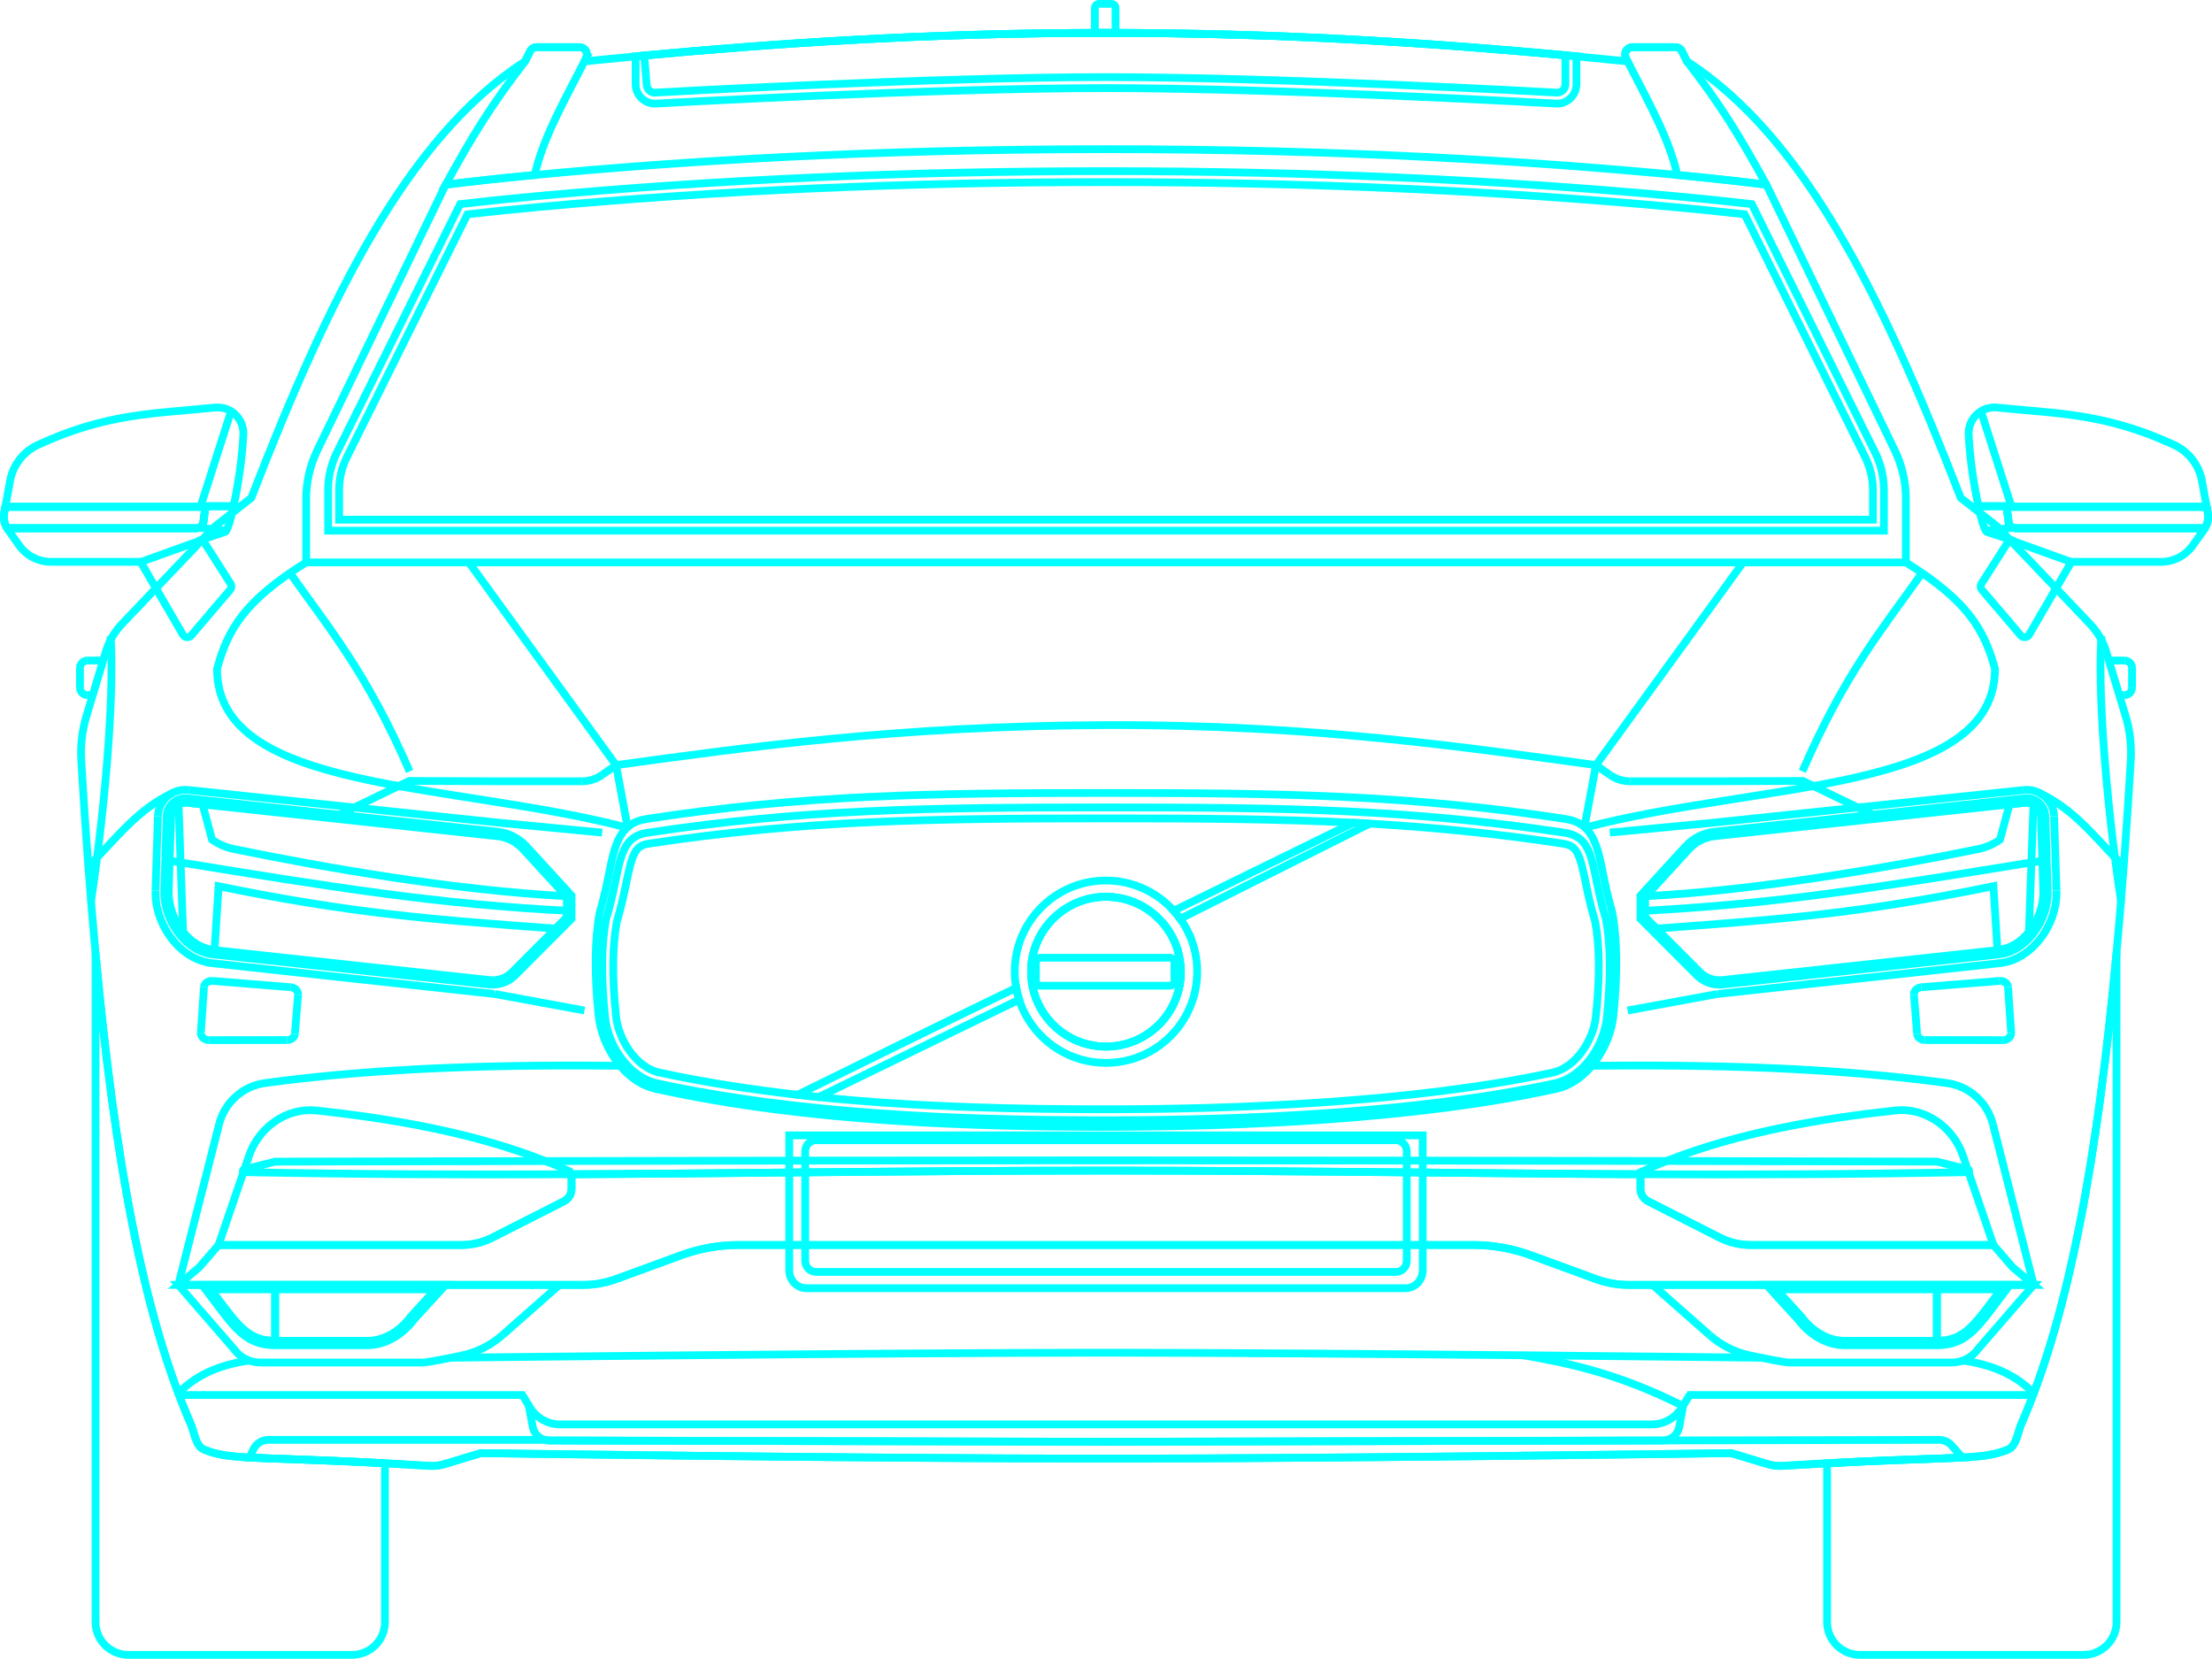 <?xml version="1.0" encoding="UTF-8" standalone="no"?>
<svg
   xmlns:dc="http://purl.org/dc/elements/1.1/"
   xmlns:cc="http://creativecommons.org/ns#"
   xmlns:rdf="http://www.w3.org/1999/02/22-rdf-syntax-ns#"
   xmlns:svg="http://www.w3.org/2000/svg"
   xmlns="http://www.w3.org/2000/svg"
   xmlns:sodipodi="http://sodipodi.sourceforge.net/DTD/sodipodi-0.dtd"
   xmlns:inkscape="http://www.inkscape.org/namespaces/inkscape"
   xml:space="preserve"
   width="100.713mm"
   height="75.524mm"
   style="clip-rule:evenodd;fill-rule:evenodd;image-rendering:optimizeQuality;shape-rendering:geometricPrecision;text-rendering:geometricPrecision"
   viewBox="0 0 100.713 75.524"
   version="1.1"
   id="svg2024"
   sodipodi:docname="Volvo_V90_2016f.svg"
   inkscape:version="1.0.1 (3bc2e813f5, 2020-09-07)"><sodipodi:namedview
   pagecolor="#ffffff"
   bordercolor="#666666"
   borderopacity="1"
   objecttolerance="10"
   gridtolerance="10"
   guidetolerance="10"
   inkscape:pageopacity="0"
   inkscape:pageshadow="2"
   inkscape:window-width="1920"
   inkscape:window-height="1121"
   id="namedview2026"
   showgrid="false"
   inkscape:zoom="0.70710678"
   inkscape:cx="162.08686"
   inkscape:cy="120.2868"
   inkscape:window-x="-9"
   inkscape:window-y="-9"
   inkscape:window-maximized="1"
   inkscape:current-layer="svg2024" />
 <defs
   id="defs4">
  <style
   type="text/css"
   id="style2">
   <![CDATA[
    .str4 {stroke:#1E1F21;stroke-width:0.176}
    .str1 {stroke:#1F1A17;stroke-width:0.176}
    .str3 {stroke:#1F1A17;stroke-width:0.176;stroke-linejoin:round}
    .str2 {stroke:#1F1A17;stroke-width:0.176;stroke-linecap:round;stroke-linejoin:round}
    .str0 {stroke:#1F1A17;stroke-width:0.353}
    .fil6 {fill:none;fill-rule:nonzero}
    .fil7 {fill:#7F7F7F}
    .fil14 {fill:white}
    .fil13 {fill:#1F1A17;fill-rule:nonzero}
    .fil2 {fill:#7F7F7F;fill-rule:nonzero}
    .fil11 {fill:#1E1F21;fill-rule:nonzero}
    .fil1 {fill:#333637;fill-rule:nonzero}
    .fil9 {fill:#9C241D;fill-rule:nonzero}
    .fil8 {fill:#ABAAAA;fill-rule:nonzero}
    .fil4 {fill:#C2C1C1;fill-rule:nonzero}
    .fil10 {fill:#D92B23;fill-rule:nonzero}
    .fil12 {fill:#DB2621;fill-rule:nonzero}
    .fil5 {fill:#DFDFDF;fill-rule:nonzero}
    .fil3 {fill:#E0E3E3;fill-rule:nonzero}
    .fil0 {fill:white;fill-rule:nonzero}
   ]]>
  </style>
 
  
  
  
  
  
  
  
  
  
  
 
  
  
 
  
  
  
  
  
  
  
  
  
  
  
  
  
  
  
  
  
  
  
  
  
  
  
  
  
  
  
  
  
  
  
  
  
  
  
  
  
  
  
  
  
  
  
  
  
  
  
  
 
  
  
  
  
  
  
  
 
  
  
  
  
  
  
  
  
  
  
  
  
  
  
  
  
  
  
  
  
  
  
  
  
  
  
  
  
  
  
  
  
  
  
  
  
  
  
  
  
  
  
  
  
  
  
  
  
  
  
  
  
  
  
  
  
  
  
  
  
  
  
  
  
  
  
  
  
  
  
  
  
  
  
  
  
  
  
  
  
  
  
  
  
  
  
  
  
  
  
  
  
  
  
  
  
  
  
  
  
  
  
  
  
  
  
  
  
  
  
  
  
  
  
  
  
  
  
  
  
  
  
  
  
  
  
  
  
  
  
  
  
  
  
  
  
  
  
  
  
  
  
  
  
  
  
  
  
  
  
  
  
  
  
  
  
  
  
  
  
  
  
  
  
  
  
  
  
  
  
  
  
  
  
  
  
  
  
  
  
  
  
  
  
  
  
  
  
  
  
  
  
  
  
  
  
  
  
  
  
  
  
  
  
  
  
  
  
  
  
  
  
  
  
  
  
  
  
  
  
  
  
  
  
  
  
  
  
  
  
  
  
  
  
  
  
  
  
  
  
  
  
  
  
  
  
  
  
  
  
  
  
  
  
  
  
  
  
  
  
  
  
  
  
  
  
  
  
  
  
  
  
  
  
  
  
  
  
  
  
  
  
  
  
  
  
  
  
  
  
  
  
  
  
  
  
  
  
  
  
  
  
  
  
  
  
  
  
  
  
  
  
  
  
  
  
  
  
  
  
  
  
  
  
  
  
  
  
  
  
  
  
  
  
  
  
  
  
  
  
  
  
  
  
  
  
  
  
  
  
  
  
  
  
  
  
  
  
  
  
  
  
  
  
 
  
  
  
  
  
  
  
  
  
  
  
  
  
  
  
  
  
  
  
  
  
  
  
  
  
  
  
  
  
  
  
  
  
  
  
  
  
  
  
  
  
  
  
  
  
  
  
  
  
  
  
  
  
  
  
  
  
  
  
  
  
  
  
  
  
  
  
  
  
  
  
  
  
  
 
  
  
  
  
  
  
  
  
  
  
  
  
  
  
  
  
  
  
  
  
  
  
  
  
  
  
  
  
  
  
  
  
  
  
  
  
  
  
  
  
  
  
  
  
 
  
  
  
  
  
  
  
  
  
  
  
  
  
  
  
  
  
  
  
  
  
  
  
  
  
  
  
  
  
  
  
  
  
  
  
  
  
  
  
  
  
  
  
  
  
  
  
  
 
  
  
  
  
  
  
  
  
  
  
  
  
  
  
  
  
  
  
 
  
  
  
  
  
  
  
  
  
  
  
  
  
  
  
  
  
  
  
  
  
  
  
  
  
  
  
  
  
  
  
  
  
  
  
  
  
  
  
  
  
  
  
  
  
  
  
  
  
  
  
  
  
  
  
  
  
  
  
  
  
  
  
  
  
  
  
  
  
  
 
  
  
  
  
  
  
  
  
  
  
  
  
  
  
  
  
  
  
  
  
  
  
  
  
  
  
  
  
  
  
  
  
  
  
  
  
  
  
  
  
  
  
  
  
  
  
  
  
  
  
  
  
  
  
  
  
  
  
  
  
  
  
  
  
  
  
  
  
  
  
  
  
  
  
  
  
  
  
  
  
  
  
  
  
  
  
  
  
  
  
  
  
  
  
  
  
  
  
  
  
  
  
  
  
  
  
  
  
  
  
  
  
  
  
  
  
  
  
  
  
  
  
  
  
  
  
  
  
  
  
  
  
  
  
  
  
  
  
  
  
  
  
  
  
  
  
  
  
  
  
  
  
  
  
  
  
  
  
  
  
  
  
  
  
  
  
  
  
  
  
  
  
  
  
  
  
  
  
  
  
  
  
  
  
  
  
  
  
  
  
  
  
  
  
  
  
  
  
  
  
  
  
  
  
  
  
  
  
  
  
  
  
  
  
  
  
  
  
  
  
  
  
  
  
  
  
  
  
  
  
  
  
  
  
  
  
  
  
  
  
  
  
  
  
  
  
  
  
  
  
  
  
  
  
  
  
  
  
  
  
  
  
  
  
  
  
  
  
  
  
  
  
  
  
  
  
  
  
  
  
  
 
  
  
  
  
  
 
  
  
  
  
  
  
  
  
  
  
  
 </defs>
 
 
 
 
 
 
 
 
 
 
 <g
   id="g4016"
   style="fill:none;stroke:#00ffff;stroke-width:0.353;stroke-miterlimit:4;stroke-dasharray:none;stroke-opacity:1"
   transform="translate(20.492,-105.608)"><path
     class="fil0 str0"
     d="m 76.287,138.21 -0.882,-2.932 c -0.141,-0.469 -0.392,-0.896 -0.73,-1.252 l -4.247,-4.459 -1.647,-1.291 c -3.542,-9.148 -7.119,-16.422 -12.464,-19.875 l -0.229,-0.459 c -0.057,-0.116 -0.176,-0.187 -0.303,-0.187 h -1.947 c -0.117,0 -0.226,0.06 -0.289,0.159 -0.06,0.102 -0.067,0.226 -0.014,0.332 l 0.078,0.155 c -0.751,-0.074 -1.528,-0.152 -2.328,-0.226 -5.877,-0.554 -13.007,-1.069 -21.417,-1.069 -8.41,0 -15.54,0.515 -21.417,1.069 -0.801,0.074 -1.577,0.152 -2.328,0.226 L 6.198,108.245 C 6.247,108.139 6.244,108.016 6.18,107.913 6.12,107.815 6.011,107.755 5.891,107.755 H 3.947 c -0.13,0 -0.247,0.071 -0.303,0.187 l -0.229,0.459 c -5.348,3.454 -8.922,10.728 -12.464,19.875 l -1.647,1.291 -4.251,4.459 c -0.335,0.356 -0.586,0.783 -0.727,1.252 l -0.882,2.932 c -0.198,0.656 -0.275,1.337 -0.236,2.021 0.183,3.111 0.399,6.032 0.649,8.766 0.861,9.355 2.177,16.489 4.336,21.445 0.176,0.402 0.212,1.009 0.621,1.171 0.557,0.226 1.069,0.303 2.057,0.357 1.143,0.063 2.928,0.088 6.167,0.261 0.625,0.035 1.305,0.074 2.043,0.12 0.222,0.01 0.445,-0.014 0.656,-0.078 l 1.665,-0.504 c 0,0 17.346,0.25 28.466,0.25 11.12,0 28.466,-0.25 28.466,-0.25 l 1.665,0.504 c 0.211,0.064 0.434,0.088 0.652,0.078 0.741,-0.046 1.422,-0.085 2.046,-0.12 3.235,-0.172 5.02,-0.197 6.163,-0.261 0.988,-0.053 1.499,-0.131 2.06,-0.357 0.406,-0.162 0.445,-0.769 0.621,-1.171 2.163,-4.96 3.478,-12.107 4.336,-21.481 0.251,-2.723 0.462,-5.634 0.646,-8.735 0.039,-0.677 -0.039,-1.365 -0.233,-2.018 z"
     id="path9"
     style="fill:none;stroke:#00ffff;stroke-width:0.353;stroke-miterlimit:4;stroke-dasharray:none;stroke-opacity:1" /><path
     class="fil2 str1"
     d="m 75.875,148.962 v 30.494 c 0,0.829 -0.67,1.499 -1.499,1.499 H 64.194 c -0.829,0 -1.499,-0.67 -1.499,-1.499 v -7.225 c 3.235,-0.172 5.02,-0.197 6.163,-0.261 0.988,-0.053 1.499,-0.131 2.06,-0.357 0.406,-0.162 0.445,-0.769 0.621,-1.171 2.163,-4.96 3.478,-12.107 4.336,-21.481 z"
     id="path591"
     style="fill:none;stroke:#00ffff;stroke-width:0.353;stroke-miterlimit:4;stroke-dasharray:none;stroke-opacity:1" /><path
     class="fil2 str1"
     d="m -2.964,172.231 v 7.225 c 0,0.829 -0.674,1.499 -1.499,1.499 h -10.181 c -0.829,0 -1.499,-0.67 -1.499,-1.499 v -30.459 c 0.861,9.355 2.177,16.489 4.336,21.445 0.176,0.402 0.212,1.009 0.621,1.171 0.557,0.226 1.069,0.303 2.057,0.357 1.143,0.063 2.928,0.088 6.167,0.261 z"
     id="path593"
     style="fill:none;stroke:#00ffff;stroke-width:0.353;stroke-miterlimit:4;stroke-dasharray:none;stroke-opacity:1" /><path
     class="fil2 str1"
     d="m 54.2,146.383 2.058,-2.245 c 0.341,-0.372 0.806,-0.607 1.307,-0.661 l 14.134,-1.523 c 0.233,-0.025 0.467,0.048 0.644,0.202 0.177,0.154 0.282,0.375 0.289,0.609 l 0.109,3.401 c 0.042,1.32 -0.958,2.793 -2.274,2.902 l -12.521,1.363 c -0.436,0.048 -0.87,-0.105 -1.179,-0.416 L 54.2,147.441 Z"
     id="path623"
     style="fill:none;stroke:#00ffff;stroke-width:0.353;stroke-miterlimit:4;stroke-dasharray:none;stroke-opacity:1" /><path
     class="fil2 str1"
     d="m 5.53,146.383 -2.058,-2.245 c -0.341,-0.372 -0.806,-0.607 -1.307,-0.661 l -14.134,-1.523 c -0.233,-0.025 -0.467,0.048 -0.643,0.202 -0.177,0.154 -0.282,0.375 -0.29,0.609 l -0.109,3.401 c -0.042,1.32 0.958,2.793 2.274,2.902 l 12.521,1.363 c 0.436,0.048 0.87,-0.105 1.179,-0.416 l 2.568,-2.574 z"
     id="path625"
     style="fill:none;stroke:#00ffff;stroke-width:0.353;stroke-miterlimit:4;stroke-dasharray:none;stroke-opacity:1" /><path
     class="fil2 str1"
     d="m 66.283,128.318 v 2.896 c 0,0 -22.197,0 -36.417,0 -14.22,0 -36.417,0 -36.417,0 v -2.896 c 0,-0.765 0.173,-1.517 0.504,-2.205 l 5.846,-12.097 c 1.249,-0.155 2.603,-0.303 4.057,-0.441 6.611,-0.628 15.3,-1.175 26.01,-1.175 10.679,0 19.399,0.547 26.01,1.175 1.454,0.138 2.808,0.286 4.057,0.441 l 5.845,12.097 c 0.332,0.688 0.505,1.439 0.505,2.205 z"
     id="path627"
     style="fill:none;stroke:#00ffff;stroke-width:0.353;stroke-miterlimit:4;stroke-dasharray:none;stroke-opacity:1" /><path
     class="fil2 str1"
     d="m -5.552,129.769 v -1.846 c 0,-0.601 0.137,-1.181 0.405,-1.724 L 0.461,114.901 c 1.108,-0.129 2.279,-0.251 3.488,-0.362 8.177,-0.756 16.896,-1.139 25.916,-1.139 9.02,0 17.739,0.383 25.916,1.139 1.21,0.112 2.381,0.233 3.489,0.362 l 5.608,11.299 c 0.269,0.542 0.405,1.122 0.405,1.723 v 1.846 z"
     id="path629"
     style="fill:none;stroke:#00ffff;stroke-width:0.353;stroke-miterlimit:4;stroke-dasharray:none;stroke-opacity:1" /><path
     class="fil2 str1"
     d="m 51.283,108.174 v 1.27 c 0,0.487 -0.395,0.882 -0.882,0.882 0,0 -12.513,-0.706 -20.535,-0.706 -8.022,0 -20.535,0.706 -20.535,0.706 -0.487,0 -0.882,-0.395 -0.882,-0.882 v -1.27 c 0.131,-0.011 0.261,-0.025 0.392,-0.039 5.8,-0.536 12.802,-1.03 21.026,-1.03 8.174,0 15.134,0.487 20.916,1.019 0.169,0.018 0.335,0.035 0.501,0.049 z"
     id="path631"
     style="fill:none;stroke:#00ffff;stroke-width:0.353;stroke-miterlimit:4;stroke-dasharray:none;stroke-opacity:1" /><path
     class="fil2 str1"
     d="m 30.299,107.105 h -0.941 v -1.13 c 0,-0.105 0.086,-0.191 0.191,-0.191 h 0.558 c 0.106,0 0.191,0.086 0.191,0.191 z"
     id="path633"
     style="fill:none;stroke:#00ffff;stroke-width:0.353;stroke-miterlimit:4;stroke-dasharray:none;stroke-opacity:1" /><path
     class="fil2 str1"
     d="M 72.103,164.11 H 53.671 c -0.505,0 -1.009,-0.088 -1.485,-0.261 l -2.977,-1.09 c -0.84,-0.307 -1.729,-0.466 -2.621,-0.466 H 13.144 c -0.893,0 -1.782,0.159 -2.621,0.466 l -2.977,1.09 C 7.069,164.022 6.564,164.11 6.06,164.11 h -18.433 l 0.949,-0.797 0.882,-1.02 H 0.518 c 0.49,0 0.974,-0.116 1.411,-0.339 l 3.252,-1.651 c 0.215,-0.109 0.349,-0.328 0.349,-0.568 v -0.663 c 7.775,-0.035 15.272,-0.166 24.335,-0.166 9.063,0 16.559,0.131 24.335,0.166 v 0.663 c 0,0.24 0.134,0.459 0.349,0.568 l 3.252,1.651 c 0.438,0.222 0.921,0.339 1.411,0.339 h 11.056 l 0.882,1.02 z"
     id="path671"
     style="fill:none;stroke:#00ffff;stroke-width:0.353;stroke-miterlimit:4;stroke-dasharray:none;stroke-opacity:1" /><path
     class="fil1 str1"
     d="m 72.103,164.11 -2.526,2.91 c -0.275,0.392 -0.723,0.624 -1.199,0.624 h -7.426 c -0.18,0 -1.263,-0.218 -1.263,-0.218 -0.004,0 -19.685,-0.229 -29.824,-0.229 -10.139,0 -29.82,0.229 -29.824,0.229 0,0 -1.087,0.218 -1.263,0.218 h -7.426 c -0.476,0 -0.924,-0.233 -1.199,-0.624 L -12.373,164.11 H 6.06 c 0.504,0 1.009,-0.088 1.485,-0.261 l 2.977,-1.09 c 0.84,-0.307 1.729,-0.466 2.621,-0.466 h 33.443 c 0.893,0 1.782,0.159 2.621,0.466 l 2.977,1.09 c 0.476,0.173 0.981,0.261 1.485,0.261 z"
     id="path741"
     style="fill:none;stroke:#00ffff;stroke-width:0.353;stroke-miterlimit:4;stroke-dasharray:none;stroke-opacity:1" /><path
     class="fil1 str1"
     d="M 70.269,162.293 H 59.213 c -0.49,0 -0.974,-0.116 -1.411,-0.339 l -3.252,-1.651 C 54.334,160.194 54.2,159.976 54.2,159.735 v -0.755 c 0.388,-0.18 0.783,-0.353 1.185,-0.512 3.337,-1.326 7.154,-1.944 10.411,-2.3 1.365,-0.148 2.632,0.748 3.08,2.043 l 0.219,0.638 0.039,0.12 z"
     id="path747"
     style="fill:none;stroke:#00ffff;stroke-width:0.353;stroke-miterlimit:4;stroke-dasharray:none;stroke-opacity:1" /><path
     class="fil8 str1"
     d="m 29.865,156.614 c -6.67,0 -13.912,-0.274 -20.432,-1.681 -1.281,-0.277 -2.239,-1.697 -2.373,-3.001 -0.189,-1.845 -0.179,-3.306 0.047,-4.491 0.689,-2.222 0.427,-3.698 1.871,-3.917 7.067,-1.068 12.715,-1.155 20.887,-1.155 8.173,0 13.82,0.087 20.887,1.155 1.45,0.219 1.176,1.675 1.871,3.917 0.225,1.185 0.236,2.646 0.047,4.491 -0.134,1.304 -1.091,2.725 -2.373,3.001 -6.13,1.323 -14.021,1.681 -20.432,1.681 z"
     id="path749"
     style="fill:none;stroke:#00ffff;stroke-width:0.353;stroke-miterlimit:4;stroke-dasharray:none;stroke-opacity:1" /><path
     class="fil1 str1"
     d="m 52.172,151.88 c -0.106,1.051 -0.896,2.332 -1.979,2.564 -6.396,1.379 -14.584,1.669 -20.327,1.669 -3.845,0 -8.442,-0.081 -13.084,-0.554 -0.318,-0.032 -0.639,-0.067 -0.956,-0.106 -2.117,-0.24 -4.237,-0.564 -6.287,-1.009 -1.087,-0.233 -1.873,-1.513 -1.983,-2.564 -0.183,-1.792 -0.169,-3.203 0.039,-4.318 0.198,-0.652 0.318,-1.231 0.423,-1.743 0.286,-1.376 0.413,-1.707 1.034,-1.799 7.077,-1.069 12.834,-1.15 20.814,-1.15 4.195,0 7.775,0.021 11.257,0.198 0.251,0.014 0.501,0.028 0.751,0.039 2.879,0.169 5.718,0.445 8.805,0.914 0.621,0.095 0.748,0.42 1.027,1.782 0.106,0.515 0.226,1.101 0.43,1.76 0.208,1.115 0.219,2.526 0.035,4.318 z"
     id="path751"
     style="fill:none;stroke:#00ffff;stroke-width:0.353;stroke-miterlimit:4;stroke-dasharray:none;stroke-opacity:1" /><path
     class="fil1 str1"
     d="m 5.531,158.981 v 0.755 c 0,0.24 -0.134,0.459 -0.349,0.568 l -3.252,1.651 c -0.438,0.222 -0.921,0.339 -1.411,0.339 h -11.06 l 1.136,-3.327 0.039,-0.116 0.219,-0.638 c 0.452,-1.295 1.718,-2.191 3.083,-2.043 3.256,0.356 7.073,0.974 10.411,2.303 0.402,0.155 0.797,0.328 1.185,0.508 z"
     id="path753"
     style="fill:none;stroke:#00ffff;stroke-width:0.353;stroke-miterlimit:4;stroke-dasharray:none;stroke-opacity:1" /><path
     class="fil2 str1"
     d="m 71.021,164.11 c -1.492,1.947 -1.891,2.812 -3.549,2.745 h -4.032 c -0.833,-0.021 -1.58,-0.519 -2.078,-1.182 L 59.933,164.11 Z"
     id="path755"
     style="fill:none;stroke:#00ffff;stroke-width:0.353;stroke-miterlimit:4;stroke-dasharray:none;stroke-opacity:1" /><path
     class="fil2 str1"
     d="m -0.202,164.11 -1.429,1.563 c -0.497,0.663 -1.245,1.161 -2.078,1.182 h -4.032 c -1.658,0.067 -2.057,-0.798 -3.549,-2.745 z"
     id="path757"
     style="fill:none;stroke:#00ffff;stroke-width:0.353;stroke-miterlimit:4;stroke-dasharray:none;stroke-opacity:1" /><path
     class="fil1 str1"
     d="m 56.14,169.628 -0.173,0.938 c -0.063,0.363 -0.381,0.628 -0.751,0.628 l -25.351,0.06 -25.351,-0.06 c -0.071,0 -0.141,-0.011 -0.205,-0.028 -0.279,-0.077 -0.494,-0.307 -0.547,-0.6 l -0.173,-0.938 0.007,-0.003 0.05,0.078 c 0.293,0.469 0.808,0.759 1.365,0.759 h 49.706 c 0.554,0 1.069,-0.289 1.362,-0.759 l 0.049,-0.081 z"
     id="path759"
     style="fill:none;stroke:#00ffff;stroke-width:0.353;stroke-miterlimit:4;stroke-dasharray:none;stroke-opacity:1" /><path
     class="fil8 str1"
     d="m 72.432,142.771 c -0.004,-0.176 -0.085,-0.346 -0.219,-0.466 -0.039,-0.032 -0.078,-0.056 -0.12,-0.077 -0.092,-0.049 -0.198,-0.078 -0.303,-0.078 -0.021,0 -0.046,0 -0.07,0.004 l -0.72,0.078 -13.413,1.446 c -0.455,0.046 -0.875,0.261 -1.182,0.596 l -1.958,2.138 h -0.004 l -0.042,0.05 v 0.899 l 0.522,0.525 h 0.004 l 1.983,1.99 c 0.233,0.229 0.554,0.363 0.882,0.363 0.042,0 0.088,-0.003 0.134,-0.007 l 12.527,-1.365 c 0.572,-0.046 1.069,-0.367 1.432,-0.818 0.427,-0.529 0.677,-1.235 0.656,-1.877 z"
     id="path777"
     style="fill:none;stroke:#00ffff;stroke-width:0.353;stroke-miterlimit:4;stroke-dasharray:none;stroke-opacity:1" /><path
     class="fil3 str1"
     d="m 72.093,142.228 -0.208,5.821 c -0.363,0.451 -0.861,0.772 -1.432,0.818 l -0.183,-2.91 c -6.025,1.231 -9.56,1.506 -15.342,1.93 h -0.004 l -0.522,-0.525 v -0.899 l 0.042,-0.05 h 0.004 c 5.133,-0.272 11.155,-1.33 14.947,-2.113 0.423,-0.06 0.826,-0.219 1.175,-0.462 l 0.43,-1.605 0.72,-0.078 c 0.025,-0.004 0.049,-0.004 0.07,-0.004 0.106,0 0.212,0.028 0.303,0.078 z"
     id="path827"
     style="fill:none;stroke:#00ffff;stroke-width:0.353;stroke-miterlimit:4;stroke-dasharray:none;stroke-opacity:1" /><path
     class="fil6 str1"
     d="m 54.162,147.089 c 6.211,-0.319 10.656,-1.047 18.322,-2.293"
     id="path829"
     style="fill:none;stroke:#00ffff;stroke-width:0.353;stroke-miterlimit:4;stroke-dasharray:none;stroke-opacity:1" /><path
     class="fil4 str1"
     d="m 67.694,164.312 v 2.346 h -0.049 c -0.053,0 -0.109,0 -0.166,-0.003 h -4.039 c -0.706,-0.018 -1.407,-0.42 -1.919,-1.101 l -1.023,-1.122 c -0.021,-0.021 -0.025,-0.053 -0.014,-0.078 0.014,-0.025 0.039,-0.042 0.067,-0.042 z"
     id="path831"
     style="fill:none;stroke:#00ffff;stroke-width:0.353;stroke-miterlimit:4;stroke-dasharray:none;stroke-opacity:1" /><path
     class="fil3 str1"
     d="m 70.53,164.424 c -0.064,0.088 -0.127,0.173 -0.187,0.254 -1.034,1.383 -1.471,1.961 -2.649,1.979 v -2.346 h 2.78 c 0.028,0 0.053,0.014 0.064,0.038 0.014,0.025 0.011,0.053 -0.007,0.074 z"
     id="path833"
     style="fill:none;stroke:#00ffff;stroke-width:0.353;stroke-miterlimit:4;stroke-dasharray:none;stroke-opacity:1" /><path
     class="fil8 str1"
     d="m -12.702,142.771 c 0.004,-0.176 0.085,-0.346 0.219,-0.466 0.039,-0.032 0.078,-0.056 0.12,-0.077 0.092,-0.049 0.198,-0.078 0.303,-0.078 0.021,0 0.046,0 0.07,0.004 l 0.72,0.078 13.413,1.446 c 0.455,0.046 0.875,0.261 1.182,0.596 l 1.958,2.138 h 0.004 l 0.042,0.05 v 0.899 l -0.522,0.525 H 4.803 l -1.983,1.99 c -0.233,0.229 -0.554,0.363 -0.882,0.363 -0.042,0 -0.088,-0.003 -0.134,-0.007 l -12.527,-1.365 c -0.572,-0.046 -1.069,-0.367 -1.432,-0.818 -0.427,-0.529 -0.677,-1.235 -0.656,-1.877 z"
     id="path835"
     style="fill:none;stroke:#00ffff;stroke-width:0.353;stroke-miterlimit:4;stroke-dasharray:none;stroke-opacity:1" /><path
     class="fil3 str1"
     d="m -12.363,142.228 0.208,5.821 c 0.363,0.451 0.861,0.772 1.432,0.818 l 0.183,-2.91 c 6.025,1.231 9.56,1.506 15.342,1.93 h 0.004 l 0.522,-0.525 v -0.899 L 5.286,146.412 H 5.283 c -5.133,-0.272 -11.155,-1.33 -14.947,-2.113 -0.423,-0.06 -0.826,-0.219 -1.175,-0.462 l -0.43,-1.605 -0.72,-0.078 c -0.025,-0.004 -0.049,-0.004 -0.07,-0.004 -0.106,0 -0.212,0.028 -0.303,0.078 z"
     id="path837"
     style="fill:none;stroke:#00ffff;stroke-width:0.353;stroke-miterlimit:4;stroke-dasharray:none;stroke-opacity:1" /><path
     class="fil6 str1"
     d="m 5.568,147.089 c -6.211,-0.319 -10.656,-1.047 -18.322,-2.293"
     id="path839"
     style="fill:none;stroke:#00ffff;stroke-width:0.353;stroke-miterlimit:4;stroke-dasharray:none;stroke-opacity:1" /><path
     class="fil4 str1"
     d="m -7.964,164.312 v 2.346 h 0.049 c 0.053,0 0.109,0 0.166,-0.003 h 4.039 c 0.706,-0.018 1.407,-0.42 1.919,-1.101 l 1.023,-1.122 c 0.021,-0.021 0.025,-0.053 0.014,-0.078 -0.014,-0.025 -0.039,-0.042 -0.067,-0.042 z"
     id="path841"
     style="fill:none;stroke:#00ffff;stroke-width:0.353;stroke-miterlimit:4;stroke-dasharray:none;stroke-opacity:1" /><path
     class="fil3 str1"
     d="m -10.8,164.424 c 0.064,0.088 0.127,0.173 0.187,0.254 1.034,1.383 1.471,1.961 2.649,1.979 v -2.346 h -2.78 c -0.028,0 -0.053,0.014 -0.064,0.038 -0.014,0.025 -0.011,0.053 0.007,0.074 z"
     id="path843"
     style="fill:none;stroke:#00ffff;stroke-width:0.353;stroke-miterlimit:4;stroke-dasharray:none;stroke-opacity:1" /><path
     class="fil8 str1"
     d="m 69.165,158.924 c -0.003,0.018 -0.014,0.035 -0.032,0.046 -0.007,0.004 -0.018,0.007 -0.028,0.007 -5.348,0.102 -10.178,0.117 -14.905,0.095 -7.775,-0.035 -15.272,-0.166 -24.335,-0.166 -9.063,0 -16.559,0.131 -24.335,0.166 -4.727,0.021 -9.557,0.007 -14.905,-0.095 -0.011,0 -0.021,-0.003 -0.032,-0.011 -0.014,-0.007 -0.025,-0.025 -0.028,-0.042 -0.004,-0.032 0.018,-0.06 0.046,-0.067 l 0.021,-0.007 1.404,-0.353 c 0,0 5.232,-0.014 12.309,-0.025 7.779,-0.018 17.783,-0.032 25.52,-0.032 7.737,0 17.741,0.014 25.52,0.028 7.077,0.014 12.309,0.028 12.309,0.028 l 1.401,0.353 0.025,0.007 c 0.028,0.007 0.05,0.035 0.046,0.067 z"
     id="path883"
     style="fill:none;stroke:#00ffff;stroke-width:0.353;stroke-miterlimit:4;stroke-dasharray:none;stroke-opacity:1" /><path
     class="fil8 str1"
     d="m 25.911,151.121 -9.13,4.438 c -0.318,-0.032 -0.639,-0.067 -0.956,-0.106 1.28,-0.628 6.812,-3.355 9.952,-4.868 0.032,0.183 0.077,0.363 0.134,0.536 z"
     id="path885"
     style="fill:none;stroke:#00ffff;stroke-width:0.353;stroke-miterlimit:4;stroke-dasharray:none;stroke-opacity:1" /><path
     class="fil8 str1"
     d="m 41.874,143.106 c -2.681,1.347 -5.853,2.942 -8.633,4.336 -0.088,-0.127 -0.187,-0.251 -0.293,-0.367 l 8.174,-4.008 c 0.251,0.014 0.501,0.028 0.751,0.039 z"
     id="path887"
     style="fill:none;stroke:#00ffff;stroke-width:0.353;stroke-miterlimit:4;stroke-dasharray:none;stroke-opacity:1" /><path
     class="fil8 str1"
     d="m 33.623,148.08 c -0.06,-0.12 -0.12,-0.24 -0.191,-0.353 -0.06,-0.099 -0.12,-0.194 -0.191,-0.286 -0.088,-0.127 -0.187,-0.251 -0.293,-0.367 -0.758,-0.843 -1.859,-1.376 -3.087,-1.376 -2.293,0 -4.152,1.859 -4.152,4.149 0,0.201 0.014,0.402 0.042,0.596 0.007,0.046 0.014,0.095 0.025,0.141 0.032,0.183 0.077,0.363 0.134,0.536 0.025,0.085 0.057,0.17 0.088,0.25 0.057,0.148 0.12,0.289 0.198,0.427 0.699,1.313 2.078,2.205 3.665,2.205 2.297,0 4.156,-1.859 4.156,-4.155 0,-0.635 -0.141,-1.231 -0.395,-1.767 z m -3.761,5.179 v 0 c -1.556,0 -2.872,-1.044 -3.277,-2.473 -0.039,-0.145 -0.074,-0.289 -0.092,-0.438 -0.007,-0.035 -0.011,-0.067 -0.014,-0.102 -0.018,-0.131 -0.025,-0.261 -0.025,-0.395 0,-1.884 1.528,-3.411 3.408,-3.411 0.931,0 1.775,0.37 2.388,0.977 0.117,0.113 0.222,0.233 0.321,0.36 0.342,0.448 0.579,0.981 0.66,1.566 0.028,0.166 0.042,0.335 0.042,0.508 0,1.884 -1.528,3.408 -3.412,3.408 z"
     id="path889"
     style="fill:none;stroke:#00ffff;stroke-width:0.353;stroke-miterlimit:4;stroke-dasharray:none;stroke-opacity:1" /><path
     class="fil8 str1"
     d="m 33.273,149.851 c 0,1.884 -1.528,3.408 -3.412,3.408 -1.556,0 -2.872,-1.044 -3.277,-2.473 -0.039,-0.145 -0.074,-0.289 -0.092,-0.438 -0.007,-0.035 -0.011,-0.067 -0.014,-0.102 -0.018,-0.131 -0.025,-0.261 -0.025,-0.395 0,-1.884 1.528,-3.411 3.408,-3.411 0.931,0 1.775,0.37 2.388,0.977 0.117,0.113 0.222,0.233 0.321,0.36 0.342,0.448 0.579,0.981 0.66,1.566 0.028,0.166 0.042,0.335 0.042,0.508 z"
     id="path891"
     style="fill:none;stroke:#00ffff;stroke-width:0.353;stroke-miterlimit:4;stroke-dasharray:none;stroke-opacity:1" /><path
     class="fil4 str1"
     d="m 33.273,149.851 c 0,1.884 -1.528,3.408 -3.412,3.408 -1.556,0 -2.872,-1.044 -3.277,-2.473 -0.039,-0.145 -0.074,-0.289 -0.092,-0.438 -0.007,-0.035 -0.011,-0.067 -0.014,-0.102 -0.018,-0.131 -0.025,-0.261 -0.025,-0.395 0,-1.884 1.528,-3.411 3.408,-3.411 0.931,0 1.775,0.37 2.388,0.977 0.117,0.113 0.222,0.233 0.321,0.36 0.342,0.448 0.579,0.981 0.66,1.566 0.028,0.166 0.042,0.335 0.042,0.508 z"
     id="path893"
     style="fill:none;stroke:#00ffff;stroke-width:0.353;stroke-miterlimit:4;stroke-dasharray:none;stroke-opacity:1" /><path
     class="fil8 str1"
     d="m 32.98,150.281 c 0,0.114 -0.092,0.206 -0.206,0.206 h -5.896 c -0.113,0 -0.205,-0.092 -0.205,-0.206 v -0.861 c 0,-0.114 0.092,-0.206 0.205,-0.206 h 5.896 c 0.114,0 0.206,0.092 0.206,0.206 z"
     id="path895"
     style="fill:none;stroke:#00ffff;stroke-width:0.353;stroke-miterlimit:4;stroke-dasharray:none;stroke-opacity:1" /><path
     class="fil8 str1"
     d="m 68.858,171.97 c -1.365,0.074 -3.644,0.099 -8.209,0.381 -0.219,0.01 -0.441,-0.014 -0.652,-0.078 l -1.665,-0.504 c 0,0 -17.346,0.25 -28.466,0.25 -11.12,0 -28.466,-0.25 -28.466,-0.25 l -1.665,0.504 c -0.212,0.064 -0.434,0.088 -0.656,0.078 -4.569,-0.282 -6.844,-0.307 -8.209,-0.381 l 0.169,-0.36 c 0.123,-0.272 0.395,-0.445 0.695,-0.445 H 4.31 c 0.063,0.018 0.134,0.028 0.205,0.028 l 25.351,0.06 25.351,-0.06 12.576,-0.028 c 0.219,0 0.427,0.092 0.572,0.254 z"
     id="path897"
     style="fill:none;stroke:#00ffff;stroke-width:0.353;stroke-miterlimit:4;stroke-dasharray:none;stroke-opacity:1" /><path
     class="fil8 str1"
     d="m 59.933,114.016 c -1.249,-0.155 -2.603,-0.303 -4.057,-0.441 -0.353,-1.591 -1.203,-3.122 -2.265,-5.175 l -0.078,-0.155 c -0.053,-0.106 -0.046,-0.229 0.014,-0.332 0.064,-0.099 0.173,-0.159 0.289,-0.159 h 1.947 c 0.127,0 0.247,0.071 0.303,0.187 l 0.229,0.459 c 1.584,2.06 2.388,3.383 3.616,5.616 z"
     id="path899"
     style="fill:none;stroke:#00ffff;stroke-width:0.353;stroke-miterlimit:4;stroke-dasharray:none;stroke-opacity:1" /><path
     class="fil8 str1"
     d="M 6.198,108.245 6.12,108.4 c -1.062,2.053 -1.912,3.584 -2.265,5.175 -1.453,0.138 -2.808,0.286 -4.057,0.441 1.228,-2.233 2.032,-3.556 3.616,-5.616 l 0.229,-0.459 c 0.057,-0.116 0.176,-0.187 0.303,-0.187 h 1.947 c 0.117,0 0.226,0.06 0.289,0.159 0.06,0.102 0.067,0.226 0.014,0.332 z"
     id="path901"
     style="fill:none;stroke:#00ffff;stroke-width:0.353;stroke-miterlimit:4;stroke-dasharray:none;stroke-opacity:1" /><path
     class="fil4 str1"
     d="m -5.052,129.269 v -1.346 c 0,-0.523 0.119,-1.028 0.353,-1.502 l 5.487,-11.055 c 1.024,-0.117 2.102,-0.228 3.207,-0.33 8.162,-0.755 16.866,-1.137 25.87,-1.137 9.004,0 17.708,0.383 25.87,1.137 1.105,0.102 2.183,0.213 3.208,0.33 l 5.487,11.056 c 0.234,0.473 0.353,0.978 0.353,1.501 v 1.346 z"
     id="path1017"
     style="fill:none;stroke:#00ffff;stroke-width:0.353;stroke-miterlimit:4;stroke-dasharray:none;stroke-opacity:1" /><path
     class="fil8 str1"
     d="m 50.782,108.125 v 1.319 c 0,0.208 -0.166,0.378 -0.371,0.381 -0.529,-0.028 -12.735,-0.706 -20.546,-0.706 -7.944,0 -20.436,0.699 -20.563,0.709 -0.183,-0.003 -0.353,-0.173 -0.353,-0.385 l -0.109,-1.309 c 5.8,-0.536 12.802,-1.03 21.026,-1.03 8.174,0 15.134,0.487 20.916,1.019 z"
     id="path1019"
     style="fill:none;stroke:#00ffff;stroke-width:0.353;stroke-miterlimit:4;stroke-dasharray:none;stroke-opacity:1" /><polyline
     class="fil6 str1"
     points="58.874,131.214 52.172,140.444 51.642,143.297 "
     id="polyline1219"
     style="fill:none;stroke:#00ffff;stroke-width:0.353;stroke-miterlimit:4;stroke-dasharray:none;stroke-opacity:1" /><path
     class="fil6 str1"
     d="m 66.283,131.214 c 2.795,1.744 3.567,3.037 4.057,4.851 0,5.644 -10.685,5.124 -18.697,7.232"
     id="path1221"
     style="fill:none;stroke:#00ffff;stroke-width:0.353;stroke-miterlimit:4;stroke-dasharray:none;stroke-opacity:1" /><path
     class="fil6 str1"
     d="m 67.021,131.696 c -1.865,2.63 -3.511,4.574 -5.45,9.033"
     id="path1223"
     style="fill:none;stroke:#00ffff;stroke-width:0.353;stroke-miterlimit:4;stroke-dasharray:none;stroke-opacity:1" /><path
     class="fil6 str1"
     d="m 72.361,141.712 c 1.567,0.741 2.422,1.895 3.841,3.358"
     id="path1225"
     style="fill:none;stroke:#00ffff;stroke-width:0.353;stroke-miterlimit:4;stroke-dasharray:none;stroke-opacity:1" /><path
     class="fil6 str1"
     d="m 75.19,134.565 c -0.169,2.204 0.139,7.072 0.89,12.09"
     id="path1227"
     style="fill:none;stroke:#00ffff;stroke-width:0.353;stroke-miterlimit:4;stroke-dasharray:none;stroke-opacity:1" /><path
     class="fil6 str1"
     d="m 51.642,154.135 c 5.649,-0.061 11.202,0.062 16.508,0.785 1.013,0.138 1.843,0.878 2.094,1.87"
     id="path1229"
     style="fill:none;stroke:#00ffff;stroke-width:0.353;stroke-miterlimit:4;stroke-dasharray:none;stroke-opacity:1" /><line
     class="fil6 str1"
     x1="70.245"
     y1="156.79"
     x2="72.103"
     y2="164.111"
     id="line1231"
     style="fill:none;stroke:#00ffff;stroke-width:0.353;stroke-miterlimit:4;stroke-dasharray:none;stroke-opacity:1" /><path
     class="fil6 str1"
     d="m 48.863,167.316 c 1.898,0.329 4.238,0.775 7.278,2.311"
     id="path1233"
     style="fill:none;stroke:#00ffff;stroke-width:0.353;stroke-miterlimit:4;stroke-dasharray:none;stroke-opacity:1" /><path
     class="fil6 str1"
     d="m 71.077,152.627 c 0.006,0.087 -0.031,0.174 -0.102,0.238 -0.071,0.064 -0.17,0.101 -0.272,0.101"
     id="path1235"
     style="fill:none;stroke:#00ffff;stroke-width:0.353;stroke-miterlimit:4;stroke-dasharray:none;stroke-opacity:1" /><line
     class="fil6 str1"
     x1="70.704"
     y1="152.966"
     x2="67.148"
     y2="152.961"
     id="line1237"
     style="fill:none;stroke:#00ffff;stroke-width:0.353;stroke-miterlimit:4;stroke-dasharray:none;stroke-opacity:1" /><path
     class="fil6 str1"
     d="m 67.148,152.961 c -0.188,-6e-4 -0.341,-0.123 -0.354,-0.283"
     id="path1239"
     style="fill:none;stroke:#00ffff;stroke-width:0.353;stroke-miterlimit:4;stroke-dasharray:none;stroke-opacity:1" /><line
     class="fil6 str1"
     x1="66.794"
     y1="152.678"
     x2="66.65"
     y2="150.898"
     id="line1241"
     style="fill:none;stroke:#00ffff;stroke-width:0.353;stroke-miterlimit:4;stroke-dasharray:none;stroke-opacity:1" /><path
     class="fil6 str1"
     d="m 66.65,150.898 c -0.014,-0.172 0.138,-0.325 0.338,-0.34"
     id="path1243"
     style="fill:none;stroke:#00ffff;stroke-width:0.353;stroke-miterlimit:4;stroke-dasharray:none;stroke-opacity:1" /><line
     class="fil6 str1"
     x1="66.989"
     y1="150.557"
     x2="70.546"
     y2="150.269"
     id="line1245"
     style="fill:none;stroke:#00ffff;stroke-width:0.353;stroke-miterlimit:4;stroke-dasharray:none;stroke-opacity:1" /><path
     class="fil6 str1"
     d="m 70.546,150.269 c 0.097,-0.008 0.193,0.018 0.266,0.071 0.073,0.054 0.117,0.131 0.123,0.214"
     id="path1247"
     style="fill:none;stroke:#00ffff;stroke-width:0.353;stroke-miterlimit:4;stroke-dasharray:none;stroke-opacity:1" /><line
     class="fil6 str1"
     x1="70.935"
     y1="150.555"
     x2="71.077"
     y2="152.627"
     id="line1249"
     style="fill:none;stroke:#00ffff;stroke-width:0.353;stroke-miterlimit:4;stroke-dasharray:none;stroke-opacity:1" /><line
     class="fil6 str1"
     x1="75.526"
     y1="135.682"
     x2="76.241"
     y2="135.682"
     id="line1251"
     style="fill:none;stroke:#00ffff;stroke-width:0.353;stroke-miterlimit:4;stroke-dasharray:none;stroke-opacity:1" /><path
     class="fil6 str1"
     d="m 76.241,135.682 c 0.09,0 0.176,0.036 0.24,0.1 0.064,0.064 0.099,0.15 0.099,0.24"
     id="path1253"
     style="fill:none;stroke:#00ffff;stroke-width:0.353;stroke-miterlimit:4;stroke-dasharray:none;stroke-opacity:1" /><line
     class="fil6 str1"
     x1="76.581"
     y1="136.022"
     x2="76.58"
     y2="136.916"
     id="line1255"
     style="fill:none;stroke:#00ffff;stroke-width:0.353;stroke-miterlimit:4;stroke-dasharray:none;stroke-opacity:1" /><path
     class="fil6 str1"
     d="m 76.58,136.916 c 0,0.188 -0.152,0.34 -0.34,0.34"
     id="path1257"
     style="fill:none;stroke:#00ffff;stroke-width:0.353;stroke-miterlimit:4;stroke-dasharray:none;stroke-opacity:1" /><line
     class="fil6 str1"
     x1="76.241"
     y1="137.256"
     x2="75.985"
     y2="137.256"
     id="line1259"
     style="fill:none;stroke:#00ffff;stroke-width:0.353;stroke-miterlimit:4;stroke-dasharray:none;stroke-opacity:1" /><polyline
     class="fil6 str1"
     points="-5.327,142.838 -1.863,141.165 2.178,141.18 6.007,141.18 "
     id="polyline1261"
     style="fill:none;stroke:#00ffff;stroke-width:0.353;stroke-miterlimit:4;stroke-dasharray:none;stroke-opacity:1" /><path
     class="fil6 str1"
     d="m 6.007,141.18 c 0.326,0 0.643,-0.1 0.91,-0.287"
     id="path1263"
     style="fill:none;stroke:#00ffff;stroke-width:0.353;stroke-miterlimit:4;stroke-dasharray:none;stroke-opacity:1" /><line
     class="fil6 str1"
     x1="6.917"
     y1="140.893"
     x2="7.558"
     y2="140.444"
     id="line1265"
     style="fill:none;stroke:#00ffff;stroke-width:0.353;stroke-miterlimit:4;stroke-dasharray:none;stroke-opacity:1" /><path
     class="fil6 str1"
     d="m 7.558,140.444 c 5.732,-0.78 12.78,-1.791 22.305,-1.822 9.525,-0.031 16.575,1.042 22.308,1.822"
     id="path1267"
     style="fill:none;stroke:#00ffff;stroke-width:0.353;stroke-miterlimit:4;stroke-dasharray:none;stroke-opacity:1" /><line
     class="fil6 str1"
     x1="52.172"
     y1="140.444"
     x2="52.813"
     y2="140.893"
     id="line1269"
     style="fill:none;stroke:#00ffff;stroke-width:0.353;stroke-miterlimit:4;stroke-dasharray:none;stroke-opacity:1" /><path
     class="fil6 str1"
     d="m 52.813,140.893 c 0.267,0.187 0.585,0.287 0.91,0.287"
     id="path1271"
     style="fill:none;stroke:#00ffff;stroke-width:0.353;stroke-miterlimit:4;stroke-dasharray:none;stroke-opacity:1" /><polyline
     class="fil6 str1"
     points="53.723,141.18 57.551,141.18 61.593,141.165 65.057,142.838 "
     id="polyline1273"
     style="fill:none;stroke:#00ffff;stroke-width:0.353;stroke-miterlimit:4;stroke-dasharray:none;stroke-opacity:1" /><polyline
     class="fil6 str1"
     points="0.856,131.214 7.558,140.444 8.087,143.297 "
     id="polyline1275"
     style="fill:none;stroke:#00ffff;stroke-width:0.353;stroke-miterlimit:4;stroke-dasharray:none;stroke-opacity:1" /><path
     class="fil6 str1"
     d="m -6.553,131.214 c -2.795,1.744 -3.567,3.037 -4.057,4.851 0,5.644 10.685,5.124 18.697,7.232"
     id="path1277"
     style="fill:none;stroke:#00ffff;stroke-width:0.353;stroke-miterlimit:4;stroke-dasharray:none;stroke-opacity:1" /><path
     class="fil6 str1"
     d="m -7.291,131.696 c 1.865,2.63 3.511,4.574 5.45,9.033"
     id="path1279"
     style="fill:none;stroke:#00ffff;stroke-width:0.353;stroke-miterlimit:4;stroke-dasharray:none;stroke-opacity:1" /><path
     class="fil6 str1"
     d="m -12.631,141.712 c -1.567,0.741 -2.422,1.895 -3.841,3.358"
     id="path1281"
     style="fill:none;stroke:#00ffff;stroke-width:0.353;stroke-miterlimit:4;stroke-dasharray:none;stroke-opacity:1" /><path
     class="fil6 str1"
     d="m -15.46,134.565 c 0.169,2.204 -0.139,7.072 -0.89,12.09"
     id="path1283"
     style="fill:none;stroke:#00ffff;stroke-width:0.353;stroke-miterlimit:4;stroke-dasharray:none;stroke-opacity:1" /><path
     class="fil6 str1"
     d="m 8.087,154.135 c -5.649,-0.061 -11.202,0.062 -16.508,0.785 -1.013,0.138 -1.843,0.878 -2.094,1.87"
     id="path1285"
     style="fill:none;stroke:#00ffff;stroke-width:0.353;stroke-miterlimit:4;stroke-dasharray:none;stroke-opacity:1" /><line
     class="fil6 str1"
     x1="-10.515"
     y1="156.79"
     x2="-12.374"
     y2="164.111"
     id="line1287"
     style="fill:none;stroke:#00ffff;stroke-width:0.353;stroke-miterlimit:4;stroke-dasharray:none;stroke-opacity:1" /><path
     class="fil6 str1"
     d="m 59.664,167.423 c -0.171,-0.036 -0.345,-0.073 -0.51,-0.109 -0.674,-0.148 -1.291,-0.462 -1.809,-0.918"
     id="path1289"
     style="fill:none;stroke:#00ffff;stroke-width:0.353;stroke-miterlimit:4;stroke-dasharray:none;stroke-opacity:1" /><line
     class="fil6 str1"
     x1="57.345"
     y1="166.395"
     x2="54.753"
     y2="164.111"
     id="line1291"
     style="fill:none;stroke:#00ffff;stroke-width:0.353;stroke-miterlimit:4;stroke-dasharray:none;stroke-opacity:1" /><line
     class="fil6 str1"
     x1="4.977"
     y1="164.111"
     x2="2.385"
     y2="166.395"
     id="line1293"
     style="fill:none;stroke:#00ffff;stroke-width:0.353;stroke-miterlimit:4;stroke-dasharray:none;stroke-opacity:1" /><path
     class="fil6 str1"
     d="m 2.385,166.395 c -0.518,0.456 -1.134,0.77 -1.809,0.918 -0.165,0.036 -0.339,0.073 -0.51,0.109"
     id="path1295"
     style="fill:none;stroke:#00ffff;stroke-width:0.353;stroke-miterlimit:4;stroke-dasharray:none;stroke-opacity:1" /><polyline
     class="fil6 str1"
     points="56.13,169.621 56.44,169.123 72.075,169.123 "
     id="polyline1297"
     style="fill:none;stroke:#00ffff;stroke-width:0.353;stroke-miterlimit:4;stroke-dasharray:none;stroke-opacity:1" /><polyline
     class="fil6 str1"
     points="3.598,169.624 3.291,169.123 -12.344,169.123 "
     id="polyline1299"
     style="fill:none;stroke:#00ffff;stroke-width:0.353;stroke-miterlimit:4;stroke-dasharray:none;stroke-opacity:1" /><line
     class="fil6 str1"
     x1="68.865"
     y1="171.977"
     x2="68.858"
     y2="171.97"
     id="line1301"
     style="fill:none;stroke:#00ffff;stroke-width:0.353;stroke-miterlimit:4;stroke-dasharray:none;stroke-opacity:1" /><line
     class="fil6 str1"
     x1="-9.131"
     y1="171.97"
     x2="-9.134"
     y2="171.977"
     id="line1303"
     style="fill:none;stroke:#00ffff;stroke-width:0.353;stroke-miterlimit:4;stroke-dasharray:none;stroke-opacity:1" /><path
     class="fil6 str1"
     d="m -11.347,152.627 c -0.006,0.087 0.031,0.174 0.102,0.238 0.071,0.064 0.17,0.101 0.272,0.101"
     id="path1305"
     style="fill:none;stroke:#00ffff;stroke-width:0.353;stroke-miterlimit:4;stroke-dasharray:none;stroke-opacity:1" /><line
     class="fil6 str1"
     x1="-10.974"
     y1="152.966"
     x2="-7.418"
     y2="152.961"
     id="line1307"
     style="fill:none;stroke:#00ffff;stroke-width:0.353;stroke-miterlimit:4;stroke-dasharray:none;stroke-opacity:1" /><path
     class="fil6 str1"
     d="m -7.418,152.961 c 0.188,-6e-4 0.341,-0.123 0.354,-0.283"
     id="path1309"
     style="fill:none;stroke:#00ffff;stroke-width:0.353;stroke-miterlimit:4;stroke-dasharray:none;stroke-opacity:1" /><line
     class="fil6 str1"
     x1="-7.064"
     y1="152.678"
     x2="-6.921"
     y2="150.898"
     id="line1311"
     style="fill:none;stroke:#00ffff;stroke-width:0.353;stroke-miterlimit:4;stroke-dasharray:none;stroke-opacity:1" /><path
     class="fil6 str1"
     d="m -6.921,150.898 c 0.014,-0.172 -0.138,-0.325 -0.339,-0.34"
     id="path1313"
     style="fill:none;stroke:#00ffff;stroke-width:0.353;stroke-miterlimit:4;stroke-dasharray:none;stroke-opacity:1" /><line
     class="fil6 str1"
     x1="-7.259"
     y1="150.557"
     x2="-10.816"
     y2="150.269"
     id="line1315"
     style="fill:none;stroke:#00ffff;stroke-width:0.353;stroke-miterlimit:4;stroke-dasharray:none;stroke-opacity:1" /><path
     class="fil6 str1"
     d="m -10.816,150.269 c -0.097,-0.008 -0.193,0.018 -0.266,0.071 -0.073,0.054 -0.117,0.131 -0.123,0.214"
     id="path1317"
     style="fill:none;stroke:#00ffff;stroke-width:0.353;stroke-miterlimit:4;stroke-dasharray:none;stroke-opacity:1" /><line
     class="fil6 str1"
     x1="-11.205"
     y1="150.555"
     x2="-11.347"
     y2="152.627"
     id="line1319"
     style="fill:none;stroke:#00ffff;stroke-width:0.353;stroke-miterlimit:4;stroke-dasharray:none;stroke-opacity:1" /><line
     class="fil6 str1"
     x1="-15.796"
     y1="135.682"
     x2="-16.511"
     y2="135.682"
     id="line1321"
     style="fill:none;stroke:#00ffff;stroke-width:0.353;stroke-miterlimit:4;stroke-dasharray:none;stroke-opacity:1" /><path
     class="fil6 str1"
     d="m -16.511,135.682 c -0.09,0 -0.177,0.036 -0.24,0.1 -0.064,0.064 -0.099,0.15 -0.099,0.24"
     id="path1323"
     style="fill:none;stroke:#00ffff;stroke-width:0.353;stroke-miterlimit:4;stroke-dasharray:none;stroke-opacity:1" /><line
     class="fil6 str1"
     x1="-16.851"
     y1="136.022"
     x2="-16.851"
     y2="136.916"
     id="line1325"
     style="fill:none;stroke:#00ffff;stroke-width:0.353;stroke-miterlimit:4;stroke-dasharray:none;stroke-opacity:1" /><path
     class="fil6 str1"
     d="m -16.851,136.916 c 0,0.188 0.152,0.34 0.34,0.34"
     id="path1327"
     style="fill:none;stroke:#00ffff;stroke-width:0.353;stroke-miterlimit:4;stroke-dasharray:none;stroke-opacity:1" /><line
     class="fil6 str1"
     x1="-16.511"
     y1="137.256"
     x2="-16.256"
     y2="137.256"
     id="line1329"
     style="fill:none;stroke:#00ffff;stroke-width:0.353;stroke-miterlimit:4;stroke-dasharray:none;stroke-opacity:1" /><path
     class="fil6 str1"
     d="m 29.865,156.913 c -5.901,0 -13.563,-0.196 -20.495,-1.728 -1.455,-0.321 -2.468,-1.952 -2.608,-3.342 -0.194,-1.931 -0.177,-3.464 0.05,-4.688 0.203,-0.676 0.32,-1.258 0.424,-1.771 0.259,-1.282 0.463,-2.295 1.697,-2.486 7.13,-1.103 12.917,-1.186 20.932,-1.186 8.015,0 13.802,0.083 20.932,1.186 1.237,0.191 1.438,1.197 1.694,2.47 0.104,0.517 0.221,1.102 0.418,1.753 0.236,1.258 0.252,2.79 0.059,4.721 -0.139,1.39 -1.153,3.021 -2.608,3.342 -6.464,1.428 -14.713,1.728 -20.496,1.728"
     id="path1331"
     style="fill:none;stroke:#00ffff;stroke-width:0.353;stroke-miterlimit:4;stroke-dasharray:none;stroke-opacity:1" /><polyline
     class="fil6 str1"
     points="52.803,143.517 57.409,143.077 71.63,141.579 "
     id="polyline1357"
     style="fill:none;stroke:#00ffff;stroke-width:0.353;stroke-miterlimit:4;stroke-dasharray:none;stroke-opacity:1" /><path
     class="fil6 str1"
     d="m 71.63,141.579 c 0.054,-0.007 0.107,-0.01 0.16,-0.01 0.295,0 0.581,0.105 0.806,0.296 0.266,0.227 0.426,0.557 0.437,0.907"
     id="path1359"
     style="fill:none;stroke:#00ffff;stroke-width:0.353;stroke-miterlimit:4;stroke-dasharray:none;stroke-opacity:1" /><line
     class="fil6 str1"
     x1="73.033"
     y1="142.772"
     x2="73.141"
     y2="146.154"
     id="line1361"
     style="fill:none;stroke:#00ffff;stroke-width:0.353;stroke-miterlimit:4;stroke-dasharray:none;stroke-opacity:1" /><path
     class="fil6 str1"
     d="m 73.141,146.154 c 0.049,1.534 -1.111,3.187 -2.641,3.313 0,0 -12.753,1.399 -12.804,1.399"
     id="path1363"
     style="fill:none;stroke:#00ffff;stroke-width:0.353;stroke-miterlimit:4;stroke-dasharray:none;stroke-opacity:1" /><line
     class="fil6 str1"
     x1="57.696"
     y1="150.865"
     x2="53.612"
     y2="151.617"
     id="line1365"
     style="fill:none;stroke:#00ffff;stroke-width:0.353;stroke-miterlimit:4;stroke-dasharray:none;stroke-opacity:1" /><path
     class="fil6 str1"
     d="m 68.864,167.548 c 1.245,0.189 2.323,0.572 3.24,1.489"
     id="path1367"
     style="fill:none;stroke:#00ffff;stroke-width:0.353;stroke-miterlimit:4;stroke-dasharray:none;stroke-opacity:1" /><polyline
     class="fil6 str1"
     points="6.927,143.517 2.321,143.077 -11.9,141.579 "
     id="polyline1369"
     style="fill:none;stroke:#00ffff;stroke-width:0.353;stroke-miterlimit:4;stroke-dasharray:none;stroke-opacity:1" /><path
     class="fil6 str1"
     d="m -11.9,141.579 c -0.054,-0.007 -0.107,-0.01 -0.16,-0.01 -0.295,0 -0.581,0.105 -0.806,0.296 -0.266,0.227 -0.426,0.557 -0.437,0.907"
     id="path1371"
     style="fill:none;stroke:#00ffff;stroke-width:0.353;stroke-miterlimit:4;stroke-dasharray:none;stroke-opacity:1" /><line
     class="fil6 str1"
     x1="-13.303"
     y1="142.772"
     x2="-13.411"
     y2="146.154"
     id="line1373"
     style="fill:none;stroke:#00ffff;stroke-width:0.353;stroke-miterlimit:4;stroke-dasharray:none;stroke-opacity:1" /><path
     class="fil6 str1"
     d="m -13.411,146.154 c -0.049,1.534 1.111,3.187 2.641,3.313 0,0 12.753,1.399 12.804,1.399"
     id="path1375"
     style="fill:none;stroke:#00ffff;stroke-width:0.353;stroke-miterlimit:4;stroke-dasharray:none;stroke-opacity:1" /><line
     class="fil6 str1"
     x1="2.033"
     y1="150.865"
     x2="6.118"
     y2="151.617"
     id="line1377"
     style="fill:none;stroke:#00ffff;stroke-width:0.353;stroke-miterlimit:4;stroke-dasharray:none;stroke-opacity:1" /><path
     class="fil6 str1"
     d="m -9.134,167.548 c -1.245,0.189 -2.323,0.572 -3.24,1.489"
     id="path1379"
     style="fill:none;stroke:#00ffff;stroke-width:0.353;stroke-miterlimit:4;stroke-dasharray:none;stroke-opacity:1" /><path
     class="fil2 str1"
     d="m 44.285,163.442 c 0,0.452 -0.349,0.819 -0.778,0.819 H 16.221 c -0.43,0 -0.779,-0.366 -0.779,-0.819 v -6.14 h 28.842 z"
     id="path1837"
     style="fill:none;stroke:#00ffff;stroke-width:0.353;stroke-miterlimit:4;stroke-dasharray:none;stroke-opacity:1" /><path
     class="fil0 str1"
     d="m 43.557,158.023 c 0,-0.276 -0.22,-0.5 -0.492,-0.5 -0.272,0 -26.13,0 -26.403,0 -0.271,0 -0.492,0.224 -0.492,0.5 0,0.276 0,4.722 0,4.997 0,0.276 0.221,0.499 0.492,0.499 0.272,0 26.13,0 26.403,0 0.272,0 0.492,-0.224 0.492,-0.499 0,-0.276 0,-4.721 0,-4.997 z"
     id="path1839"
     style="fill:none;stroke:#00ffff;stroke-width:0.353;stroke-miterlimit:4;stroke-dasharray:none;stroke-opacity:1" /><path
     class="fil3 str1"
     d="m 79.896,129.658 h -8.618 c -0.039,0 -0.078,-0.007 -0.113,-0.021 -0.106,-0.039 -0.187,-0.134 -0.201,-0.251 l -0.095,-0.702 h 9.109 l 0.039,0.212 c 0.063,0.258 0.021,0.536 -0.12,0.762 z"
     id="path1859"
     style="fill:none;stroke:#00ffff;stroke-width:0.353;stroke-miterlimit:4;stroke-dasharray:none;stroke-opacity:1" /><path
     class="fil2 str1"
     d="m 70.869,128.685 v -0.028 h -1.28 c -0.198,-0.892 -0.395,-2.159 -0.448,-3.263 -0.014,-0.342 0.117,-0.674 0.363,-0.91 0.243,-0.236 0.582,-0.353 0.921,-0.321 2.847,0.289 4.914,0.261 8.022,1.679 0.716,0.314 1.224,0.977 1.333,1.757 l 0.198,1.087 z"
     id="path1877"
     style="fill:none;stroke:#00ffff;stroke-width:0.353;stroke-miterlimit:4;stroke-dasharray:none;stroke-opacity:1" /><path
     class="fil1 str1"
     d="m 79.896,129.658 c -0.007,0.021 -0.021,0.039 -0.035,0.06 l -0.512,0.723 c -0.335,0.469 -0.875,0.748 -1.446,0.748 h -4.082 l -1.926,3.317 c -0.038,0.066 -0.106,0.108 -0.181,0.115 -0.075,0.007 -0.149,-0.023 -0.199,-0.081 l -1.773,-2.08 c -0.067,-0.078 -0.074,-0.191 -0.019,-0.277 l 1.283,-2.014 -1.027,-0.342 c -0.088,0 -0.24,-0.473 -0.392,-1.171 h 1.28 v 0.028 l 0.095,0.702 c 0.014,0.116 0.095,0.212 0.201,0.251 0.035,0.014 0.074,0.021 0.113,0.021 z"
     id="path1879"
     style="fill:none;stroke:#00ffff;stroke-width:0.353;stroke-miterlimit:4;stroke-dasharray:none;stroke-opacity:1" /><line
     class="fil6 str1"
     x1="79.896"
     y1="129.658"
     x2="71.278"
     y2="129.658"
     id="line1887"
     style="fill:none;stroke:#00ffff;stroke-width:0.353;stroke-miterlimit:4;stroke-dasharray:none;stroke-opacity:1" /><path
     class="fil6 str1"
     d="m 71.278,129.658 c -0.039,0 -0.078,-0.007 -0.113,-0.021 -0.106,-0.039 -0.187,-0.134 -0.201,-0.251"
     id="path1889"
     style="fill:none;stroke:#00ffff;stroke-width:0.353;stroke-miterlimit:4;stroke-dasharray:none;stroke-opacity:1" /><polyline
     class="fil6 str1"
     points="70.964,129.387 70.869,128.685 79.978,128.685 80.016,128.896 "
     id="polyline1891"
     style="fill:none;stroke:#00ffff;stroke-width:0.353;stroke-miterlimit:4;stroke-dasharray:none;stroke-opacity:1" /><path
     class="fil6 str1"
     d="m 80.016,128.896 c 0.063,0.258 0.021,0.536 -0.12,0.762"
     id="path1893"
     style="fill:none;stroke:#00ffff;stroke-width:0.353;stroke-miterlimit:4;stroke-dasharray:none;stroke-opacity:1" /><line
     class="fil6 str1"
     x1="71.054"
     y1="128.559"
     x2="69.692"
     y2="124.299"
     id="line1895"
     style="fill:none;stroke:#00ffff;stroke-width:0.353;stroke-miterlimit:4;stroke-dasharray:none;stroke-opacity:1" /><line
     class="fil6 str1"
     x1="71.021"
     y1="130.191"
     x2="73.862"
     y2="131.214"
     id="line1897"
     style="fill:none;stroke:#00ffff;stroke-width:0.353;stroke-miterlimit:4;stroke-dasharray:none;stroke-opacity:1" /><polygon
     class="fil3 str1"
     points="71.165,129.637 69.918,129.768 "
     id="polygon1899"
     style="fill:none;stroke:#00ffff;stroke-width:0.353;stroke-miterlimit:4;stroke-dasharray:none;stroke-opacity:1" /><path
     class="fil3 str1"
     d="m -20.166,129.658 h 8.618 c 0.039,0 0.078,-0.007 0.113,-0.021 0.106,-0.039 0.187,-0.134 0.201,-0.251 l 0.095,-0.702 h -9.109 l -0.039,0.212 c -0.063,0.258 -0.021,0.536 0.12,0.762 z"
     id="path1901"
     style="fill:none;stroke:#00ffff;stroke-width:0.353;stroke-miterlimit:4;stroke-dasharray:none;stroke-opacity:1" /><path
     class="fil2 str1"
     d="m -11.139,128.685 v -0.028 h 1.28 c 0.198,-0.892 0.395,-2.159 0.448,-3.263 0.014,-0.342 -0.116,-0.674 -0.363,-0.91 -0.243,-0.236 -0.582,-0.353 -0.921,-0.321 -2.847,0.289 -4.914,0.261 -8.022,1.679 -0.716,0.314 -1.224,0.977 -1.333,1.757 l -0.198,1.087 z"
     id="path1903"
     style="fill:none;stroke:#00ffff;stroke-width:0.353;stroke-miterlimit:4;stroke-dasharray:none;stroke-opacity:1" /><path
     class="fil1 str1"
     d="m -20.166,129.658 c 0.007,0.021 0.021,0.039 0.035,0.06 l 0.512,0.723 c 0.335,0.469 0.875,0.748 1.446,0.748 h 4.082 l 1.926,3.317 c 0.038,0.066 0.106,0.108 0.181,0.115 0.075,0.007 0.15,-0.023 0.199,-0.081 l 1.773,-2.08 c 0.067,-0.078 0.074,-0.191 0.019,-0.277 l -1.283,-2.014 1.027,-0.342 c 0.088,0 0.24,-0.473 0.392,-1.171 h -1.28 v 0.028 l -0.095,0.702 c -0.014,0.116 -0.095,0.212 -0.201,0.251 -0.035,0.014 -0.074,0.021 -0.113,0.021 z"
     id="path1905"
     style="fill:none;stroke:#00ffff;stroke-width:0.353;stroke-miterlimit:4;stroke-dasharray:none;stroke-opacity:1" /><line
     class="fil6 str1"
     x1="-20.166"
     y1="129.658"
     x2="-11.548"
     y2="129.658"
     id="line1907"
     style="fill:none;stroke:#00ffff;stroke-width:0.353;stroke-miterlimit:4;stroke-dasharray:none;stroke-opacity:1" /><path
     class="fil6 str1"
     d="m -11.548,129.658 c 0.039,0 0.078,-0.007 0.113,-0.021 0.106,-0.039 0.187,-0.134 0.201,-0.251"
     id="path1909"
     style="fill:none;stroke:#00ffff;stroke-width:0.353;stroke-miterlimit:4;stroke-dasharray:none;stroke-opacity:1" /><polyline
     class="fil6 str1"
     points="-11.234,129.387 -11.139,128.685 -20.248,128.685 -20.287,128.896 "
     id="polyline1911"
     style="fill:none;stroke:#00ffff;stroke-width:0.353;stroke-miterlimit:4;stroke-dasharray:none;stroke-opacity:1" /><path
     class="fil6 str1"
     d="m -20.287,128.896 c -0.063,0.258 -0.021,0.536 0.12,0.762"
     id="path1913"
     style="fill:none;stroke:#00ffff;stroke-width:0.353;stroke-miterlimit:4;stroke-dasharray:none;stroke-opacity:1" /><line
     class="fil6 str1"
     x1="-11.325"
     y1="128.559"
     x2="-9.962"
     y2="124.299"
     id="line1915"
     style="fill:none;stroke:#00ffff;stroke-width:0.353;stroke-miterlimit:4;stroke-dasharray:none;stroke-opacity:1" /><line
     class="fil6 str1"
     x1="-11.292"
     y1="130.191"
     x2="-14.132"
     y2="131.214"
     id="line1917"
     style="fill:none;stroke:#00ffff;stroke-width:0.353;stroke-miterlimit:4;stroke-dasharray:none;stroke-opacity:1" /><polygon
     class="fil3 str1"
     points="-11.435,129.637 -10.188,129.768 "
     id="polygon1919"
     style="fill:none;stroke:#00ffff;stroke-width:0.353;stroke-miterlimit:4;stroke-dasharray:none;stroke-opacity:1" /></g>
 
 
</svg>
